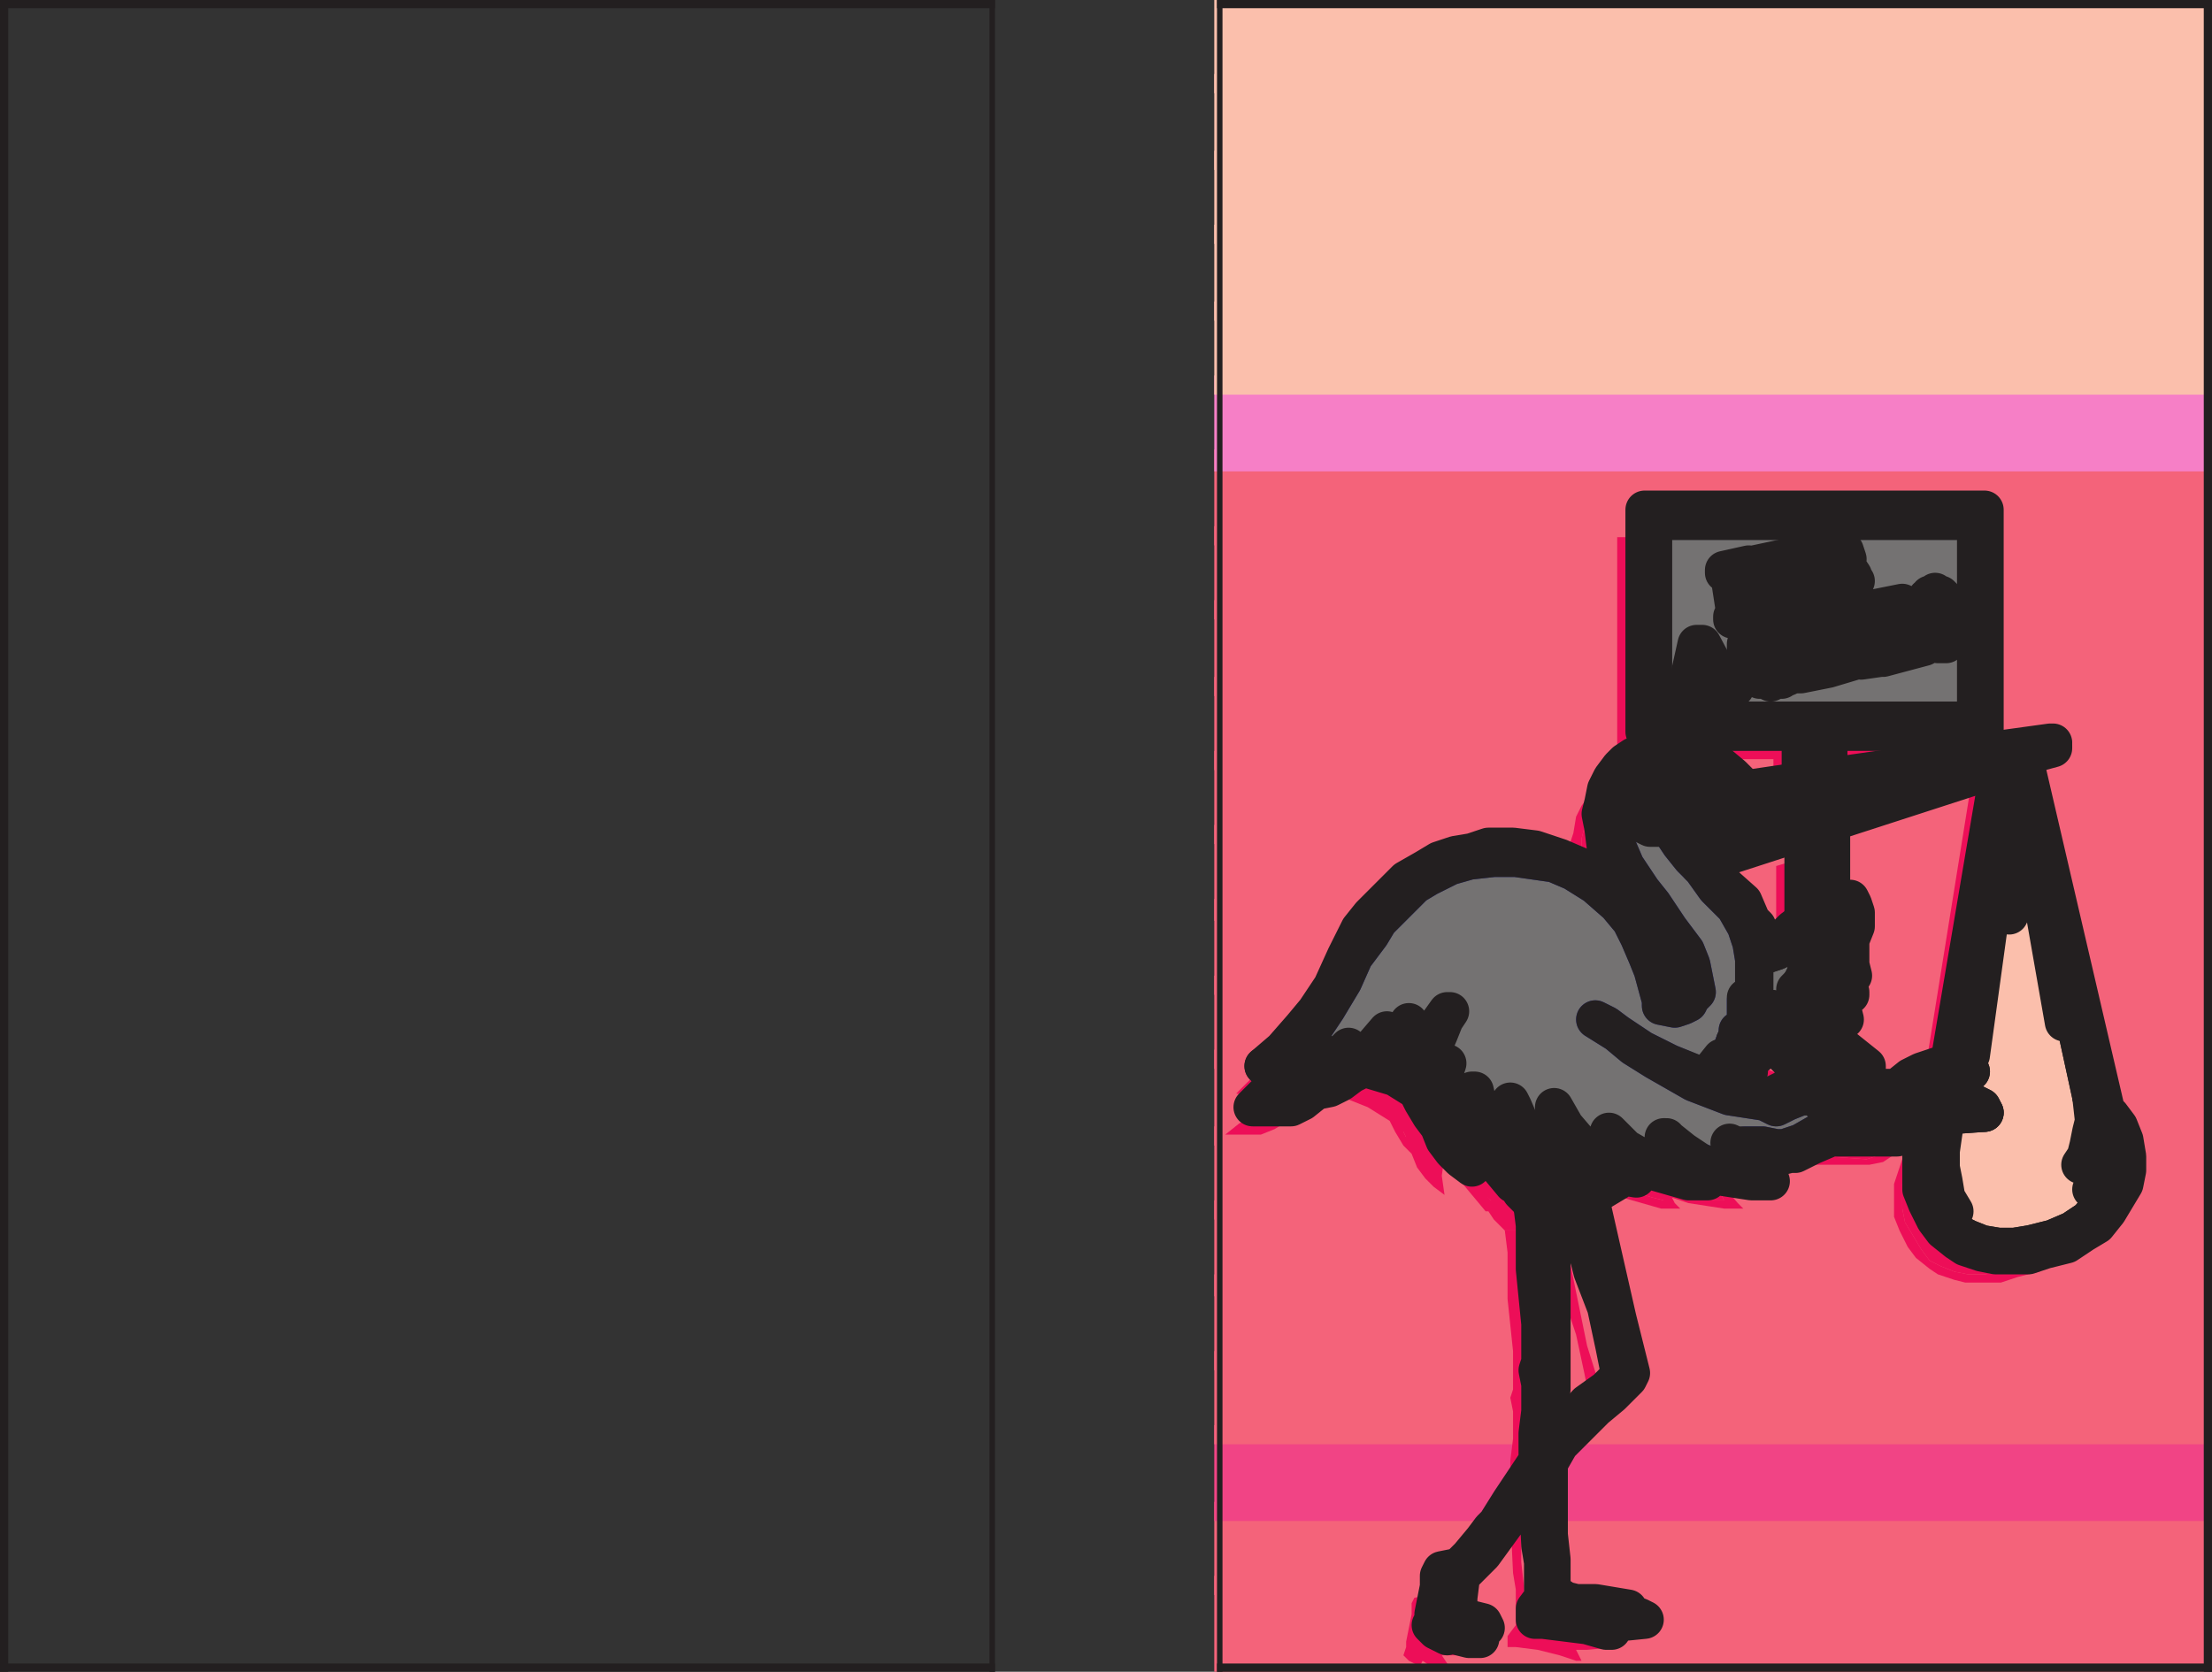 <svg xmlns="http://www.w3.org/2000/svg" width="605.25" height="457.5"><rect width="100%" height="100%" fill="#333333" stroke="none"/><path fill="#f4637a" fill-rule="evenodd" d="M332.25 457.5v-26.25H604.5v26.25H332.25"/><path fill="#f4637a" fill-rule="evenodd" d="M332.25 436.5V411H604.5v25.5H332.25"/><path fill="#f14485" fill-rule="evenodd" d="M332.25 416.25V390H604.5v26.25H332.25"/><path fill="#f4637a" fill-rule="evenodd" d="M332.25 395.25v-25.5H604.5v25.5H332.25"/><path fill="#f4637a" fill-rule="evenodd" d="M332.25 375v-26.25H604.5V375H332.25"/><path fill="#f4637a" fill-rule="evenodd" d="M332.25 354.75V328.5H604.5v26.25H332.25"/><path fill="#f4637a" fill-rule="evenodd" d="M332.25 333.75v-25.5H604.5v25.5H332.25"/><path fill="#f4637a" fill-rule="evenodd" d="M332.25 313.5v-26.25H604.5v26.25H332.25"/><path fill="#f4637a" fill-rule="evenodd" d="M332.25 292.5V267H604.5v25.5H332.25"/><path fill="#f4637a" fill-rule="evenodd" d="M332.25 272.25V246H604.5v26.25H332.25"/><path fill="#f4637a" fill-rule="evenodd" d="M332.25 252v-26.25H604.5V252H332.25"/><path fill="#f4637a" fill-rule="evenodd" d="M332.25 231v-25.5H604.5V231H332.25"/><path fill="#f4637a" fill-rule="evenodd" d="M332.25 210.75v-25.5H604.5v25.5H332.25"/><path fill="#f4637a" fill-rule="evenodd" d="M332.25 190.5v-26.25H604.5v26.25H332.25"/><path fill="#f4637a" fill-rule="evenodd" d="M332.25 169.5V144H604.5v25.5H332.25"/><path fill="#f4637a" fill-rule="evenodd" d="M332.25 149.25V123H604.5v26.25H332.25"/><path fill="#f67fc6" fill-rule="evenodd" d="M332.25 129v-26.25H604.5V129H332.25"/><path fill="#fbbfac" fill-rule="evenodd" d="M332.25 108V82.5H604.5V108H332.25"/><path fill="#fbbfac" fill-rule="evenodd" d="M332.25 87.75V61.5H604.5v26.25H332.25"/><path fill="#fbbfac" fill-rule="evenodd" d="M332.25 66.75v-25.5H604.5v25.5H332.25"/><path fill="#fbbfac" fill-rule="evenodd" d="M332.25 46.5V20.25H604.5V46.5H332.25"/><path fill="#fbbfac" fill-rule="evenodd" d="M332.25 25.5V0H604.5v25.5H332.25"/><path fill="#ed0e58" fill-rule="evenodd" d="m447.75 230.25.75 8.25L555 212.25zm0 0"/><path fill="#ed0e58" fill-rule="evenodd" d="m429 286.5 2.25 1.5 3 2.25 7.5 4.5 16.5 8.25h.75l1.5-1.5h.75-.75l2.25-2.25 1.5-.75 1.5-1.5v-.75l1.5-3.75.75-.75v-2.25l1.5 1.5.75-3v-6.75l1.5 2.25v-.75l.75-4.5V270l-.75-4.5-1.5-4.5-3-4.5-3-3-2.25-3-3.75-5.25-3-3-6-7.5v-1.5h1.5l2.25-1.5h2.25l3-1.5.75-.75h.75v-.75h1.5V228h2.25v-1.5l1.5-.75h.75l1.5-1.5-3.75-3.75-4.5-3-4.5-2.25-3.75-.75H447l-3 .75-3 1.5-3 2.25-2.25 1.5-1.5 3-1.5 6v3.75l1.5 6 2.25 5.25 5.25 7.5 3 3.75 9 12 1.5 3.75 1.5 7.5-1.5 1.5-.75 1.5-1.5.75-2.25.75-3.75-.75v-1.5l-2.25-8.25-1.5-3.75L441 264l-2.25-3.75-4.5-4.5-5.25-6-6-3.75-5.25-2.25-10.5-1.5h-6l-6.75.75-5.25 1.5-6 3-3.75 2.25-3.75 4.5-6 6-6.75 9-3 6.75-4.5 7.5-3 4.5-6 6.75L345 297l1.5 4.5-6 6.75h1.5l3.75-.75 9-4.5 4.5-1.5 5.25-3 9 3 6.75 3.75 3.75 4.5.75 1.5L393 324l2.25-9.75 6 9 6.75 5.25 15.75-.75 12-.75 3.75-2.25h3l4.5 1.5 5.25 1.5 3 .75 2.25-3 6 2.25 4.5.75h3.75L471 327l-3-3 2.25-3h4.5l3.75.75h2.25l4.5-1.5 5.25-3 3-.75h6.75l10.5.75 2.25-.75 4.5-2.25 5.25-2.25 8.25-1.5-.75-.75h-3l-3.75-.75v-3.75l4.5-3.75h-4.5l-3 1.5-2.25 1.5-3.75.75-1.5 3-4.5-.75H501v-6l-2.25-3-6.75-5.25v1.5l-3 1.5-2.25-.75-5.25-1.5 5.25 5.25 1.5 7.5-3 1.5-3.75.75-3 1.5-3-.75-9.75-1.5-9.75-3.75-10.5-6-6-4.5-10.5-7.5M444.75 150v54.75h88.5V150h-88.5"/><path fill="#ed0e58" fill-rule="evenodd" d="M485.25 204.75v3h50.25V147h-93v60.75h42.75v-3h-40.5V150h88.5v54.75h-48m0 3V219l7.5-1.5v-9.75h-7.5M486 237l7.5-2.25v24l-5.25 1.5H486V237m-15.75 44.25 1.5 2.25v-.75l.75-4.5V270l1.5-.75 4.5-1.5 4.5-2.25 2.25-2.25 1.5-.75 2.25-.75 3.75-.75 3-.75 1.5-2.25 1.5-.75v2.25l-.75 3-1.5 1.5-.75 2.25h.75V270l.75 3.75-1.5.75v1.5l.75 2.25-.75.75-2.25.75-3.75-.75-4.5-.75V285l-9-1.5 5.25 5.25h-5.25l-3-.75-2.25-.75.75 1.5L474 291l.75 1.5h-3l-3-.75H468v-2.25l1.5 1.5.75-3v-7.5.75"/><path fill="#ed0e58" fill-rule="evenodd" d="m493.5 270-6.75 3 1.5-3 1.5-.75 3.75.75m-7.5 8.25 2.25-1.5 4.5-2.25h-5.25l-.75-.75-1.5 3v1.5h.75m-.75 0 4.5.75 3.75.75V282l-3.75 3 3.75.75v4.5h-8.25v-12"/><path fill="#ed0e58" fill-rule="evenodd" d="M493.5 282h1.5v3l-.75.75h-.75l-3.75-.75 3-3h.75M450 225.75l3.75-1.5-.75-1.5-1.5-.75-1.5 1.5-.75-2.25-1.5.75-.75.75v3h3"/><path fill="#ed0e58" fill-rule="evenodd" d="m453.75 224.25-.75-1.5-1.5-.75-1.5 1.5-.75-2.25-1.5.75-.75.75v-1.5l.75-1.5 1.5-1.5h.75l2.25.75 3 1.5 2.25 3-3.75.75m12.75-.75.75.75-1.5 1.5H465l-1.5.75v1.5h-2.25v.75h-1.5v.75H459l-.75.75-3 1.5H453l-2.25 1.5h-1.5 4.5l7.5-.75 49.5-12 39-8.25 3.75-1.5h.75-.75l-21.75 3-20.25 3.75-21 3-20.25 3h-3.75m79.5-9v-.75h1.5l6.75-2.25v.75L546 214.5"/><path fill="#ed0e58" fill-rule="evenodd" d="m457.5 244.5-2.25-2.25-6-7.5v-1.5l.75.75 3.75.75h7.5l78-19.5v2.25l-78 25.5h-1.5l-2.25 1.5m74.25 57-2.25 1.5-2.25 2.25-.75 2.25 5.25 1.5 3 2.25.75.75-10.5 1.5-.75 2.25-1.5 2.25-.75 2.25-1.5 3.75v6.75l.75 3.75 4.5 7.5 2.25 3 3 1.5 3.75 1.5 3.75.75h4.5l5.25-.75 6-1.5 5.25-2.25 4.5-3 3.75-4.5 2.25-3 1.5-3.75.75-3v-6l-3-6-2.25-2.25-.75-2.25-1.5-2.25-20.25-93.75h-2.25l-14.25 84 3.75 3"/><path fill="#ed0e58" fill-rule="evenodd" d="m345 297.75 5.25-1.5 3-1.5-.75 1.5-2.25 3.75-4.5 5.25-3.75 3h-1.5 1.5l3.75-.75 5.25-3 10.5-10.5-1.5 2.25-.75.75-1.5 2.25-3 3.75h1.5l3-1.5 3.75-3 4.5-3.75 4.5-5.25-.75 3-1.5 3.75v.75l2.25-1.5 3-3 3-5.25v2.25l1.5 5.25.75 6.75-.75 1.5.75-1.5h.75l2.25-7.5 1.5-4.5 3.75-5.25h.75l-1.5 2.25-1.5 3.75-2.25 5.25-.75 4.5v5.25l.75 4.5.75 1.5.75-4.5 1.5-5.25 1.5-3-.75 3v1.5l-.75 5.25.75 4.5 3 6 1.5 2.25 1.5-10.5 1.5-3.75h.75l1.5 6 1.5 3.75 4.5 7.5 4.5 4.5-.75-3.75-1.5-3.75v-12 .75l.75.75 2.25 5.25 3 3.75 3.75 3.75 4.5 3 3 .75 1.5.75-3-4.5-1.5-3.75-1.5-5.25-.75-3 3 4.5 4.5 5.25 4.5 3.75 3.75 2.25h2.25l-2.25-5.25-1.5-4.5 4.5 4.5 6 3 4.5 1.5 5.25 1.5 3 .75-1.5-1.5-3.75-4.5-1.5-3v-.75h-.75l1.5.75 3.75 3 4.5 3 6 2.25 4.5.75h3.75L471 327l-3-3-2.25-3.75 1.5.75h7.5l3.75.75h2.25l4.5-1.5 5.25-3 3-.75h6.75l10.5.75 2.25-.75 4.5-2.25 5.25-2.25 8.25-1.5 4.5 1.5-10.5 1.5-1.5.75-3 .75-3 1.5-2.25 1.5-3.75.75h-18l-5.25 2.25-4.5 2.25h-1.5l-3 .75-3-.75h-6l.75.75 4.5 5.25 1.5 1.5h-5.25l-9.75-1.5-4.5-1.5.75 1.5 1.5 1.5h-5.25l-10.5-3-4.5-2.25-.75 1.5 1.5 3-5.25-.75-.75 1.5-3.75 2.25-3 2.25h-5.25l-3-1.5-2.25 3h-5.25l-3-3-1.5-2.25h-.75l-7.5-9-2.25-5.25L396 315l-.75 1.5-.75 5.25.75 5.25-3-2.25-2.25-2.25-2.25-3-1.5-3.75-2.25-2.25-2.25-3.75-1.5-3-6-3.75-7.5-3h-1.5l-3 1.5-3 3-3 .75-3.75 1.5-3.75 2.25-3.75 1.5h-9.75l3.75-3 3.75-2.25 3-3.75-4.5-1.5-3-.75 6.75-1.5"/><path fill="#ed0e58" fill-rule="evenodd" d="m345 297.75 1.5-3 6-6.75 3-4.5 4.5-7.5 3-6.75 6.75-9 6-6 3.75-4.5 3.75-2.25 6-3 5.25-1.5 6.75-.75h6l10.5 1.5L423 246l6 3.75 5.25 6 4.5 4.5L441 264l2.25 5.25 1.5 3.75 2.25 8.25v1.5l3.75.75 2.25-.75 1.5-.75.75-1.5 1.5-1.5-1.5-7.5-1.5-3.75-9-12-3-3.75-5.25-7.5-2.25-5.25-1.5-6v-3.75l1.5-6 1.5-3L438 219l3-2.25 3-1.5 3-.75h3.75l3.75.75 4.5 2.25 4.5 3 3.75 3.75 3.75-.75-1.5-.75-3-3L462 216l-3-1.5-3.75-1.5-4.5-.75H447l-3.75.75-3.75 1.5-3 1.5-1.5 1.5-2.25 3-1.5 3-.75 4.5-.75 2.25.75 4.5.75 5.25 3 5.25 10.5 15.75 6 6.75 2.25 3.75.75 3v4.5l-.75.75-1.5.75h-2.25l-.75-3-2.25-6.75-2.25-6-4.5-7.5-9.75-9.75-5.25-3-5.25-2.25-6.75-2.25-6-.75h-6.75l-4.5 1.5-4.5.75-4.5 1.5-3.75 2.25-5.25 3-4.5 5.25-5.25 5.25-3 3.75-3.75 6.75-3.75 8.25-4.5 6.75-3.75 4.5-10.5 10.5 6.75-1.5"/><path fill="#ed0e58" fill-rule="evenodd" d="M485.25 285v2.25l-2.25-.75.75 1.5 1.5.75v.75l-6 1.5-1.5 2.25-6.75 1.5 2.25 1.5-7.5 3.75 5.25 1.5-6 3.75 6.75 2.25 5.25.75 4.5-3h4.5l-1.5-5.25-6.75-6.75 1.5-2.25 9.75 3.75h.75l.75-2.25 1.5-2.25 11.25 9v6h8.25l3.75-2.25 7.5-3.75h6l3 2.25-5.25 3.75-1.5 1.5 6.75 2.25 3 2.25.75.75-4.5-2.25h-3l-4.5-.75-4.5.75V309l9-7.5h-4.5l-3 1.5-2.25 1.5-3.75.75-1.5 3-4.5-.75H501v-6l-2.25-3-6.75-5.25V297l1.5 2.25 2.25 2.25-2.25 3.75-4.5-9-2.25-.75-5.25-1.5 5.25 5.25 1.5 7.5-3 1.5-3.75.75-3 1.5-3-.75-9.75-1.5-9.75-3.75-10.5-6-6-4.5-10.5-7.5 2.25 1.5 3 2.25 7.5 4.5 7.5 3.75 11.25 4.5h5.25l-5.25-1.5 3-4.5-.75 2.25 1.5-.75 1.5-1.5 3-.75 1.5-.75-3-3 .75-.75h.75l3 .75h3L474 291l-2.25-2.25-.75-1.5 2.25.75 3 .75h5.25l-5.25-5.25 9 1.5"/><path fill="#ed0e58" fill-rule="evenodd" d="M493.5 288v-2.25h.75l.75-.75v-3h-1.5v-2.25l2.25-.75.75-.75-.75-3.75 1.5-.75-.75-3.75v-3.75h-.75l.75-2.25 1.5-1.5.75-3v-2.25l-1.5.75-1.5 2.25-3 .75-3.75.75-2.25.75-1.5.75-2.25 2.25-4.5 2.25-4.5 1.5-1.5.75-.75-4.5-1.5-4.5-3-4.5-3-3-2.25-3-3.75-5.25-.75-.75 2.25-1.5 3 5.25 6.75 6 2.25 5.25 1.5 2.25 1.5 5.25.75-.75 4.5-1.5 6-4.5h2.25l5.25-1.5 3-2.25 1.5-2.25h.75l.75 1.5.75 2.25v3l-1.5 3.75v6.75l.75 3-2.25.75 1.5 3.75v.75l-2.25.75v3l.75 3-1.5.75-2.25.75m71.25 20.25 1.5 2.25.75 2.25 2.25 2.25 3 6v6l-.75 3-1.5 3.75-2.25 3-3.75 4.5-4.5 3-5.25 2.25-6 1.5-5.25.75h-4.5l-3.75-.75-3.75-1.5-3-1.5-2.25-3-4.5-7.5-.75-3.75V324l1.5-3.75.75-2.25 1.5-2.25.75-2.25-1.5.75-3 3-2.25 6.75v9l1.5 3.75 2.25 4.5 2.25 3 3.75 3 2.25 1.5 4.5 1.5 3 .75h9.75l4.5-1.5 6-1.5 4.5-3 3.75-2.25 3-3.75 4.5-7.5.75-3V324l-.75-4.5-1.5-3.75-2.25-3-1.5-.75v-1.5L546 213.75l-1.5.75 20.25 93.75"/><path fill="#ed0e58" fill-rule="evenodd" d="m539.25 215.25 3-.75L528 299.25h-2.25l13.5-84M416.25 426v1.5l.75 6.75v7.5l1.5 2.25 2.25 1.5 3 .75H429l3.75.75 5.25.75.75 1.5 2.25 1.5h1.5l-8.25.75h-3l1.5 3h-1.5l-4.5-1.5-6-1.5-6-.75h-2.25v-3l2.25-3V435l-.75-4.5-.75-15.75-.75-2.25v.75l-8.25 11.25-6 8.25-6 6-.75 6v3l1.5 3h2.25l3 .75.75 1.5h-4.5l1.5 2.25 1.5 1.5h-3l-3-.75-2.25-1.5-.75 1.5-3-1.5-1.5-1.5.75-2.25v-1.5l1.5-7.5v-3l.75-1.5 3.75-.75 1.5-.75 2.25-2.25 3.75-4.5 2.25-3 1.5-1.5 3.75-6 4.5-6.75 3-3.75v-8.25l.75-6v-7.5l-.75-3.75.75-2.25v-10.5l-1.5-14.25v-12.75l-.75-6H417v51l-.75 4.5V426"/><path fill="#ed0e58" fill-rule="evenodd" d="m427.5 335.25 6.75 33 3.75 12 .75 3-.75 1.5-5.25 4.5L429 393l-9.75 10.5-3 5.25v-5.25l3-3.75 7.5-8.25 4.5-3.75L435 384v-.75l-1.5-7.5-2.25-10.5-3-9-.75-3.75-5.25-17.25h5.25M458.25 303h7.5l-5.25-1.5h.75-.75L459 303h-.75m7.5-6 3-.75 1.5-.75-3-3-1.5 4.5m10.5-122.25V174h-1.5v-.75l-1.5-9.75v-.75h.75V162l-6.75.75v.75h1.5l.75.75.75 9v1.5l-.75.75v.75l6.75-1.5m3-12.75h-.75l-.75.75H477l-1.5 1.5v-3h.75l10.5-1.5.75 2.25v.75l-1.5-1.5h-3l1.5 9.75v.75l.75.75h1.5v.75L480 174h-.75.75l.75-.75v-1.5l-1.5-9.75m9.75-.75h-.75v-.75l-.75-.75h.75V159h2.25v.75h.75v1.5l-.75 1.5v.75l-.75.75H489v-.75h.75v-2.25H489m5.25 6.75.75 1.5h.75v.75h.75l.75.75h.75l.75-.75h1.5v-.75l.75-.75V168l-1.5-1.5h-.75l-.75-.75h-2.25l-2.25-2.25h-.75v-2.25l.75-.75.75-1.5v-.75h.75l1.5-.75h3l.75.75.75 2.25-2.25-2.25h-1.5l-1.5 1.5v1.5l.75.75h1.5l1.5.75h.75l.75.75h.75l.75.75v.75h.75v3.75l-1.5 1.5H501l-.75.75h-.75l-.75.75h-3L495 171h-.75l-.75-3h.75m-33.75 18.75 1.5 3-2.25.75-.75 1.5 3.75-.75 1.5 2.25v1.5h-1.5v.75l7.5-1.5h-1.5v-.75H468l-6-10.5h-2.25l-2.25 12-.75.75v.75h-1.5v.75l6-.75-.75-.75h-.75l-1.5-1.5h.75l1.5-7.5m15-.75.75 6v.75h-.75v1.5l6.75-1.5h1.5l.75-.75h.75l2.25-2.25v-1.5l-.75-.75-.75-1.5h-.75l-.75-.75H483h.75l1.5-1.5v-3l-.75-.75h-.75l-.75-1.5h-3l-1.5 1.5h-2.25l-1.5.75h-1.5 1.5v1.5l.75 3.75 3.75-.75-.75-4.5h3v1.5h.75v1.5l-1.5 1.5h-1.5v1.5h.75V186h1.5v.75h.75l.75.75v.75h.75v3H483v.75h-3v-1.5l-.75-3.75v-1.5l-3.75.75m15-1.5v1.5l.75.75.75 1.5 1.5 1.5h3V189h.75l.75-.75v-6l-.75-1.5-.75-.75-.75-1.5H495l-.75-1.5-1.5 1.5h-1.5l-.75 1.5v.75l-.75 1.5.75.75v1.5l-3.75.75v-3l.75-1.5.75-2.25h1.5l.75-1.5h3l1.5-.75h.75l1.5.75 1.5 1.5h.75l.75 1.5.75.75.75 2.25v3l-.75 1.5-1.5 1.5-3 1.5h-.75l-1.5.75-1.5-.75h-1.5l-1.5-.75-.75-.75-1.5-.75v-1.5l-.75-1.5 3.75-.75"/><path fill="#ed0e58" fill-rule="evenodd" d="M507.75 180.75 510 177v-2.25h-2.25l5.25-1.5.75.75H513l-.75.75v.75h-.75l-3 6.75.75 4.5.75.75h1.5v.75l-7.5 1.5V189h.75l1.5-1.5v-.75l-.75-3-5.25-5.25-.75-1.5h-.75v-.75H498l7.5-1.5h.75l-.75.75h-.75v1.5l3 3.75m7.5-6V174l1.5-1.5H519v.75l.75.75-.75 9-.75.75-3-9M517.5 186v-.75l.75-.75h2.25v.75h.75v.75l-.75.75v.75h-2.25l-.75-.75V186"/><path fill="#231f20" fill-rule="evenodd" d="M270.75 0h1.5v457.5h-1.5V0"/><path fill="#231f20" fill-rule="evenodd" d="M0 2.25V0h272.25v2.25H0M0 457.5v-2.25h272.25v2.25H0"/><path fill="#231f20" fill-rule="evenodd" d="M0 0h2.25v457.5H0V0m333 0h1.5v457.5H333V0"/><path fill="#231f20" fill-rule="evenodd" d="M333 2.25V0h272.25v2.25H333m0 455.25v-2.25h272.25v2.25H333"/><path fill="#231f20" fill-rule="evenodd" d="M603 0h2.25v457.5H603V0M455.25 222.75 456 231l106.5-26.25Zm0 0"/><path fill="#747272" fill-rule="evenodd" stroke="#2e3192" stroke-linecap="round" stroke-linejoin="round" stroke-miterlimit="10" stroke-width="10.5" d="m436.5 279 3 1.5 3 2.25 6.75 4.5 7.5 3.75 9 3.75h.75l1.5-1.5h.75-.75l2.25-1.5 1.5-.75 1.5-1.5v-.75l1.5-3.75.75-.75V282l1.5 1.5.75-3v-6.75l1.5 2.25v-.75l.75-4.5v-8.25l-.75-4.5-1.5-4.5-3-5.25-5.25-5.25-3.75-5.25-3-3-3-3.75-3-4.5v-.75h1.5l2.25-1.5 2.25-.75 3-.75.75-.75h.75v-.75h1.5v-.75h.75l1.5-.75V219l1.5-.75.75-.75 1.5-.75L471 213l-4.5-3-4.5-2.25-3.75-.75h-3.75l-3 .75-3 1.5-3 2.25-1.5 1.5-1.5 3-1.5 6v3.75l1.5 6 2.25 5.25 4.5 6.75 3 3.75 4.5 6.75 4.5 6 1.5 3.75 1.5 7.5-1.5 1.5-.75 1.5-1.5.75-2.25.75-3.75-.75v-1.5l-2.25-8.25-1.5-3.75-2.25-5.25-2.25-4.5-3.75-4.5-6-5.25-6-3.75-5.25-2.25-10.5-1.5h-6l-6.75.75-5.25 1.5-6 3-3.75 2.25-9.75 9.75-2.25 3.75-4.5 6-3 6.75-4.5 7.5-3 4.5-5.25 6.75-1.5 2.25 1.5 3.75-6 6.75h1.5l3.75-.75 8.25-3.75 4.5-1.5 5.25-3 9 3 6.75 3 3.75 4.5.75 1.5 8.25 12.75 2.25-9 6 9 6.75 5.25 15.75-.75 12.75-.75 3-2.25h3l4.5 1.5 5.25 1.5h3L465 318l6 2.25 4.5.75h3.75l-.75-1.5-3-3 2.25-3h4.5l3.75.75h2.25l4.5-1.5 5.25-3 3-.75h6.75l10.5.75 2.25-.75 4.5-2.25 5.25-2.25 8.25-1.5-.75-1.5H531V297l4.5-3H531l-3 .75-2.25 1.5-3.75 1.5-1.5 2.25-4.5-.75h-7.5v-6l-2.25-2.25-6.75-5.25v1.5l-3 1.5-2.25-.75-5.25-1.5 5.25 5.25 1.5 6.75-3 1.5-3.75 1.5-3 1.5-3-1.5-9.75-1.5-9.75-3.75-10.5-6-6-3.75-4.5-3.75-6-3.75"/><path fill="#747272" fill-rule="evenodd" stroke="#231f20" stroke-linecap="round" stroke-linejoin="round" stroke-miterlimit="10" stroke-width="10.5" d="M452.25 142.5v54.75h88.5V142.5h-88.5"/><path fill="#231f20" fill-rule="evenodd" stroke="#231f20" stroke-linecap="round" stroke-linejoin="round" stroke-miterlimit="10" stroke-width="10.5" d="M492.75 197.25v3H543V139.5h-93v60.75h42.75v-3h-40.5V142.5h88.5v54.75h-48m0 3v11.25l7.5-1.5v-9.75h-7.5m.75 29.25 7.5-1.5v22.5l-5.25 1.5h-2.25v-22.5"/><path fill="#747272" fill-rule="evenodd" stroke="#231f20" stroke-linecap="round" stroke-linejoin="round" stroke-miterlimit="10" stroke-width="10.5" d="m477.75 273.75 1.5 2.25v-.75l.75-4.5v-8.25l1.5-.75 4.5-1.5 4.5-2.25 3.75-3.75h2.25l3.75-.75 3-1.5 1.5-2.25 1.5-.75v3l-.75 2.25-1.5 2.25-.75 2.25h.75v3.75l.75 3.75-1.5.75v1.5l.75 2.25-.75.75-2.25.75-3.75-.75-4.5-.75v6.75l-9-1.5 5.25 5.25h-5.25l-3-.75-2.25-.75.75 1.5 3 3-3 .75-3-.75h-.75V282l1.5 1.5.75-3V273v.75"/><path fill="#231f20" fill-rule="evenodd" stroke="#231f20" stroke-linecap="round" stroke-linejoin="round" stroke-miterlimit="10" stroke-width="10.5" d="m501 262.5-6.75 3 1.5-3 1.5-.75 3.75.75m-7.5 8.25 2.25-1.5 4.5-2.25H495l-.75-.75-1.5 3v1.5h.75m-.75 0 4.5.75 3.75.75v2.25l-3.75 3 3.75.75v4.5h-8.25v-12"/><path fill="#747272" fill-rule="evenodd" stroke="#231f20" stroke-linecap="round" stroke-linejoin="round" stroke-miterlimit="10" stroke-width="10.5" d="M501 274.5h1.5v3l-.75.75H501l-3.75-.75 3-3h.75"/><path fill="#2e3192" fill-rule="evenodd" stroke="#231f20" stroke-linecap="round" stroke-linejoin="round" stroke-miterlimit="10" stroke-width="10.5" d="m457.5 217.5 3.75-.75-.75-1.5-1.5-.75-1.5 1.5-.75-2.25-1.5.75-.75.75v2.25h3"/><path fill="#747272" fill-rule="evenodd" stroke="#231f20" stroke-linecap="round" stroke-linejoin="round" stroke-miterlimit="10" stroke-width="10.5" d="m461.25 216.75-.75-1.5-1.5-.75-1.5 1.5-.75-2.25-1.5.75-.75.75v-1.5l.75-1.5 1.5-1.5h.75l2.25.75 3 1.5 2.25 3-3.75.75"/><path fill="#fbbd09" fill-rule="evenodd" stroke="#231f20" stroke-linecap="round" stroke-linejoin="round" stroke-miterlimit="10" stroke-width="10.5" d="m474 216 .75.75-1.5.75-.75.75-1.5.75v.75l-1.5.75h-.75v.75h-1.5v.75h-.75l-.75.75-3 .75-2.25.75-2.25 1.5h-1.5 12l49.5-12.75 39-8.25 3.75-1.5h.75-.75l-21.75 3L519 210l-21 3-20.25 3H474"/><path fill="#fff200" fill-rule="evenodd" stroke="#231f20" stroke-linecap="round" stroke-linejoin="round" stroke-miterlimit="10" stroke-width="10.5" d="M553.5 207v-.75h1.5l6.75-2.25v.75L553.5 207"/><path fill="#fbbd09" fill-rule="evenodd" stroke="#231f20" stroke-linecap="round" stroke-linejoin="round" stroke-miterlimit="10" stroke-width="10.5" d="m465 237-2.25-2.25-3-3.75-3-4.5v-.75l.75.75 3.75 1.5h7.5l78.75-20.25V210l-78.75 25.5h-1.5L465 237"/><path fill="#fbbfac" fill-rule="evenodd" stroke="#231f20" stroke-linecap="round" stroke-linejoin="round" stroke-miterlimit="10" stroke-width="10.5" d="m539.25 293.25-2.25 1.5-2.25 2.25v.75l-.75 1.5 5.25 2.25 3 1.5.75 1.5-10.5.75-.75 3-1.5 2.25-.75 2.25-1.5 3.75v6.75l.75 3.75 4.5 7.5 2.25 3 3 1.5 3.75 1.5 4.5.75h4.5l4.5-.75 6-1.5 5.25-2.25 4.5-3 3.75-4.5 2.25-3 1.5-3.75.75-3v-6l-3-6-2.25-2.25-.75-2.25-1.5-3L552 207h-1.5l-15 84 3.75 2.25"/><path fill="#231f20" fill-rule="evenodd" stroke="#231f20" stroke-linecap="round" stroke-linejoin="round" stroke-miterlimit="10" stroke-width="10.5" d="m353.25 290.25 4.5-1.5 3-1.5-.75 1.5-2.25 3.75L354 297l-3.75 3h-1.5 1.5l3.75-.75 4.5-3 4.5-3.75 6-6-1.5 2.25-.75.75-1.5 2.25-3 3.75h1.5l3-1.5 3.75-3 4.5-3.75 4.5-5.25-2.25 6.75v.75l2.25-1.5 3-3 3-5.25V282l1.5 5.25.75 6.75-.75.75 1.5-1.5 2.25-7.5 1.5-3.75 3.75-5.25h.75l-1.5 2.25-1.5 3.75-2.25 5.25-.75 4.5v4.5l.75 4.5.75 1.5.75-4.5 1.5-5.25.75-.75.75-1.5-.75 2.25v2.25l-.75 4.5.75 5.25 3 6 1.5 2.25 1.5-10.5 1.5-4.5h.75l1.5 6.75 1.5 3.75 2.25 3.75 2.25 3 4.5 5.25v-.75l-.75-3-1.5-3.75v-12l.75 1.5 2.25 5.25 3 3.75 3.75 3.75 4.5 3 3 .75 1.5.75-3-4.5-1.5-3.75-1.5-5.25-.75-3.75 3 5.25 4.5 5.25 5.25 3.75 3.75 2.25H444l-2.25-5.25-1.5-4.5 4.5 4.5 5.25 3 4.5 1.5 5.25 1.5h3l-1.5-.75-3.75-4.5-1.5-3v-.75h-.75l1.5.75 3.75 3 4.5 3 6 2.25 4.5.75h3.75l-.75-1.5-3-3-2.25-3.75 1.5.75h7.5l3.75.75h2.25l4.5-1.5 5.25-3 3-.75h6.75l10.5.75 2.25-.75 4.5-2.25 5.25-2.25 8.25-1.5 4.5 1.5-10.5.75-1.5 1.5-3 .75-3 1.5-2.25 1.5-3.75.75h-18l-5.25 2.25-4.5 2.25h-1.5l-3 .75-3-.75h-6l.75.75 4.5 5.25 1.5 1.5h-5.25l-9.75-1.5-4.5-1.5.75 1.5 1.5 1.5H462l-10.5-3L447 318l-.75 1.5 1.5 3-4.5-.75-.75 1.5-7.5 4.5h-5.25l-3-1.5-2.25 3h-5.25l-3-3-1.5-2.25H414l-7.5-9-2.25-5.25-.75-2.25-.75 1.5-.75 5.25.75 5.25-3-2.25-2.25-2.25-2.25-3-1.5-3.75-2.25-3-2.25-3.75-1.5-3-6-3.75-7.5-2.25h-1.5l-3 1.5-3 2.25-3 1.5-3.75.75-3.75 3-3 1.5h-10.5l3.75-3.75L351 297l3-3.75-4.5-.75-3.75-.75 7.5-1.5"/><path fill="#231f20" fill-rule="evenodd" stroke="#231f20" stroke-linecap="round" stroke-linejoin="round" stroke-miterlimit="10" stroke-width="10.5" d="m353.25 290.25 1.5-3 5.25-6.75 3-4.5 4.5-7.5 3-6.75 4.5-6 2.25-3.75 9.75-9.75 3.75-2.25 6-3 5.25-1.5 6.75-.75h6l10.5 1.5 5.25 2.25 6 3.75 6 5.25 3.75 4.5 2.25 4.5 2.25 5.25 1.5 3.75 2.25 8.25v1.5l3.75.75 2.25-.75 1.5-.75.75-1.5 1.5-1.5-1.5-7.5-1.5-3.75-4.5-6-4.5-6.75-3-3.75-4.5-6.75-2.25-5.25-1.5-6V222l1.5-6 1.5-3 1.5-1.5 3-2.25 3-1.5 3-.75h3.75l3.75.75 4.5 2.25 4.5 3 3.75 3.75 3.75-.75-1.5-.75-3-3-4.5-3.75-3-1.5-3.75-1.5-4.5-.75h-3.75l-3.75.75L447 207l-2.25 1.5-1.5 1.5-2.25 3-1.5 3-.75 3.75-.75 3 .75 3.75.75 6 3 5.25 3.75 6 6 9.75 6 6.75 2.25 3.75.75 3v4.5l-.75.75-1.5.75h-2.25l-.75-3-2.25-6.75-2.25-6-2.25-3.75L447 249l-9-9-6-3-5.25-2.25-6.75-2.25-6-.75h-6.75l-4.5 1.5-4.5.75-4.5 1.5-3.75 2.25-5.25 3-9.75 9.75-3 3.75-3.75 7.5-3.75 8.25-4.5 6.75-3.75 4.5-5.25 6-5.25 4.5 7.5-1.5"/><path fill="#231f20" fill-rule="evenodd" stroke="#231f20" stroke-linecap="round" stroke-linejoin="round" stroke-miterlimit="10" stroke-width="10.5" d="M492.75 277.5v2.25l-2.25-.75.75 1.5 1.5.75v.75l-6 1.5-1.5 2.25-6.75 1.5 2.25 1.5-7.5 3.75 5.25.75-6 4.5 6.75 1.5 5.25.75 4.5-2.25 4.5-.75-1.5-4.5-6.75-6.75 1.5-2.25 9.75 3.75h.75L498 285l1.5-2.25 11.25 9v6H519l3.75-3 3-1.5 4.5-1.5h6l3 1.5-5.25 4.5-1.5.75 6.75 3 3 1.5.75 1.5-4.5-3h-12l4.5-4.5 4.5-3H531l-3 .75-2.25 1.5-3.75 1.5-1.5 2.25-4.5-.75h-7.5v-6l-2.25-2.25-6.75-5.25v3.75l1.5 2.25 2.25 2.25-2.25 3.75-4.5-9-2.25-.75-5.25-1.5 5.25 5.25 1.5 6.75-3 1.5-3.75 1.5-3 1.5-3-1.5-9.75-1.5-9.75-3.75-10.5-6-6-3.75-4.5-3.75-6-3.75 3 1.5 3 2.25 6.75 4.5 7.5 3.75 11.25 4.5 5.25-.75-5.25-1.5 3-3.75-.75 2.25 1.5-.75 1.5-1.5 3-.75 1.5-.75-3-3 .75-.75h.75l3 .75 3-.75-3-3-.75-1.5 2.25.75 3 .75H489l-5.25-5.25 9 1.5"/><path fill="#231f20" fill-rule="evenodd" stroke="#231f20" stroke-linecap="round" stroke-linejoin="round" stroke-miterlimit="10" stroke-width="10.5" d="M501 280.5v-2.25h.75l.75-.75v-3H501v-2.25l2.25-.75.75-.75-.75-3.75 1.5-.75-.75-3.75v-3.75h-.75l.75-2.25 1.5-2.25.75-2.25v-3l-1.5.75-1.5 2.25-3 1.5-3.75.75h-2.25L490.5 258l-4.5 2.25-4.5 1.5-1.5.75-.75-4.5-1.5-4.5-3-5.25-5.25-5.25-3.75-5.25-.75-.75 2.25-1.5 3 5.25 6.75 6 2.25 5.25 1.5 1.5 1.5 6 .75-.75 4.5-1.5 3-3 3-2.25h2.25l5.25-1.5 3-2.25 1.5-2.25h.75l.75 1.5.75 2.25v3.75l-1.5 3.75V264l.75 3-2.25.75 1.5 3.75v.75L504 273v3l.75 3-1.5.75-2.25.75m71.25 19.5 1.5 3 .75 2.25 2.25 2.25 3 6v6l-.75 3-1.5 3.75-2.25 3-3.75 4.5-4.5 3-5.25 2.25-6 1.5-4.5.75h-4.5l-4.5-.75-3.75-1.5-3-1.5-2.25-3-4.5-7.5-.75-3.75v-6.75l1.5-3.75.75-2.25 1.5-2.25.75-3-4.5 4.5-2.25 6.75v9l1.5 3.75 2.25 4.5 2.25 3 3.75 3 2.25 1.5 4.5 1.5 3.75.75h9l4.5-1.5 6-1.5 4.5-3 3.75-2.25 3-3.75 4.5-7.5.75-3.75v-3.75l-.75-4.5-1.5-3.75-2.25-3-1.5-.75V303l-22.5-96.75-1.5.75 20.25 93"/><path fill="#231f20" fill-rule="evenodd" stroke="#231f20" stroke-linecap="round" stroke-linejoin="round" stroke-miterlimit="10" stroke-width="10.5" d="m547.5 207.75 3-.75-15 84.75h-2.25l14.25-84"/><path fill="#fbbd09" fill-rule="evenodd" stroke="#231f20" stroke-linecap="round" stroke-linejoin="round" stroke-miterlimit="10" stroke-width="10.5" d="M423.75 418.5v1.5l.75 6.75v7.5l1.5 2.25 2.25 1.5 3 .75h5.25l9 1.5.75 1.5 2.25.75 1.5.75-7.5.75h-3l1.5 2.25h-1.5l-5.25-1.5-12-1.5H420v-3l2.25-3v-9.75l-.75-4.5-.75-15.75L420 405v.75L411.75 417l-6 8.25-6 6-.75 6v3l1.5 2.25 2.25.75 3 .75.75 1.5H402l3 3h-3l-3-.75-2.25-1.5-.75 1.5-3-1.5-1.5-1.5.75-1.5v-1.5l1.5-7.5v-3l.75-1.5 3.75-.75 1.5-.75L402 426l3.75-4.5 2.25-3 1.5-1.5 3.75-6 7.5-11.25v-7.5l.75-6v-7.5l-.75-3.75.75-2.25v-10.5l-1.5-15v-12l-.75-6h5.25v51l-.75 4.5v33.75"/><path fill="#fbbd09" fill-rule="evenodd" stroke="#231f20" stroke-linecap="round" stroke-linejoin="round" stroke-miterlimit="10" stroke-width="10.5" d="m435 327.75 7.5 33 3.75 15-.75 1.5-4.5 4.5-4.5 3.75-9.75 9.75-3 5.25v-5.25l3-3 7.5-8.25 5.25-3.75 3.75-3.75v-.75l-1.5-7.5-2.25-10.5-3.75-9.75-.75-3-5.25-17.25H435"/><path fill="#747272" fill-rule="evenodd" stroke="#231f20" stroke-linecap="round" stroke-linejoin="round" stroke-miterlimit="10" stroke-width="10.5" d="m465.75 294.75 2.25.75 5.25-.75-5.25-1.5h.75-.75l-1.5 1.5h-.75m7.5-5.25 3-.75 1.5-.75-3-3-1.5 4.5"/><path fill="none" stroke="#231f20" stroke-linecap="round" stroke-linejoin="round" stroke-miterlimit="10" stroke-width="10.5" d="m492.75 269.25-1.5 1.5m12-12h-3.75m1.5 4.5 3-.75m-6.75-.75-3-1.5 2.25-.75 3-.75h4.5v3.75l-3 .75m-46.5-45.75-2.25.75-2.25 1.5M552 207l12.75 72.75M551.25 207l3 36.75M550.5 207l-.75 43.5m.75-43.5-11.25 81.75m-7.5 21L531 315v4.5l.75 3.75.75 4.5 2.25 3.75m37.5-6 1.5-3 1.5-3.75v-8.25l-.75-5.25m-2.25-5.25.75 6.75-.75 3-.75 3.75-.75 3-1.5 2.25m-66-24.75 1.5 1.5m-12 4.5h3.75l1.5 1.5h7.5l3-1.5 3.75 1.5 3 1.5h6l3.75-1.5h1.5m-11.25 1.5 2.25 2.25.75 2.25h-.75l-2.25-.75h-9l-3.75 1.5-.75.75m6.75-9.75-7.5-1.5-5.25.75m-37.5-75-1.5 2.25-2.25.75h-3l-1.5-.75"/><path fill="#231f20" fill-rule="evenodd" stroke="#231f20" stroke-linecap="round" stroke-linejoin="round" stroke-miterlimit="10" stroke-width="10.5" d="M492 183v.75l-.75.75h-.75l-1.5.75h-.75l-.75.75h-2.25l-.75.75-.75-.75h-2.25l-1.5-1.5-1.5-.75V183l-.75-2.25v-4.5l.75-.75 2.25-3H483v-.75h5.25l.75 1.5-.75.75v-1.5h-4.5v.75H483l-1.5 1.5v6l.75 1.5.75.75v.75l1.5.75h.75v.75h2.25v-.75h.75v-3.75h-.75V180h-.75v-1.5h-1.5L492 177v1.5h-.75v1.5l.75 3"/><path fill="#231f20" fill-rule="evenodd" stroke="#231f20" stroke-linecap="round" stroke-linejoin="round" stroke-miterlimit="10" stroke-width="10.5" d="M499.5 183h-.75v-.75H498v-1.5l-1.5-9v-1.5h.75v-.75l-6.75.75v.75h.75v.75h.75l.75.75 1.5 8.25v1.5l-.75.75v.75h-.75v.75l7.5-1.5h-.75m8.25-9.75h.75l1.5 2.25 1.5 1.5h.75v1.5h1.5l.75 1.5-5.25.75-3.75-5.25v-.75h-.75L504 174h.75l.75-.75h.75v-.75h.75v-2.25h-.75l-.75-1.5H504V174l.75.75.75 5.25v.75h2.25l-7.5 2.25.75-.75.75-1.5-1.5-10.5h-.75l-.75-.75H498l1.5-.75 6-.75.75-.75.75.75h2.25l.75.75v.75l.75.75v.75l-2.25 2.25h-.75m7.5-5.25v-.75l-.75-.75H513l7.5-1.5-.75.75H519v1.5l1.5 8.25v.75h.75v.75h1.5l.75-.75h.75l.75-.75h.75V174h.75v3l-11.25 3v-1.5h1.5l.75-1.5v-.75l-2.25-8.25m12.75-3v-.75l-.75-.75h.75v-.75h.75l.75-.75.75.75h.75l.75.75v9h-1.5L528 165m1.5 10.5v-.75l.75-.75v-.75h3v2.25l-.75.75h-2.25v-.75h-.75m-48.75-7.5H480l-1.5-1.5-1.5-9.75.75-.75v-.75h.75v-.75l-6.75 1.5v.75h.75l.75.75 1.5 9.75v.75l-.75.75v.75l6.75-1.5m2.25-12.75-1.5.75h-.75v.75l-.75.75v-3l10.5-2.25v.75l1.5 2.25-.75.75-1.5-1.5h-3l2.25 9.75v.75l.75.75h.75l.75.75-6.75 1.5-.75-.75h.75l.75-.75V165l-1.5-9.75H483m10.5-.75h-.75l-.75-.75v-1.5l.75-.75h1.5l.75.75v3l-.75.75v.75h-.75v-1.5h.75v-.75h-.75m5.25 6.75 1.5 1.5h.75l.75.75h.75l.75-.75h.75l.75-.75v-2.25L504 159h-.75l-1.5-.75h-1.5l-1.5-.75-.75-.75h-.75V156l-.75-.75v-1.5l1.5-1.5.75-1.5h1.5l1.5-.75H504l.75.75.75 2.25h-.75l-.75-.75v-.75l-.75-.75H501l-1.5 1.5v1.5l.75.75h2.25l2.25.75h.75l1.5 2.25v1.5h.75l-.75.75V162l-1.5.75-.75.75H504l-.75.75h-3l-.75-.75h-.75l-.75-2.25h.75m-34.5 19.5 2.25 3.75h-3l-.75 1.5 3.75-.75 2.25 2.25v1.5H468l-.75.75h-.75l8.25-1.5h-1.5v-.75h-1.5l-6-11.25h-1.5l-3 13.5v.75h-1.5v.75l5.25-.75v-.75h-1.5l-.75-.75v-.75l1.5-7.5"/></svg>
